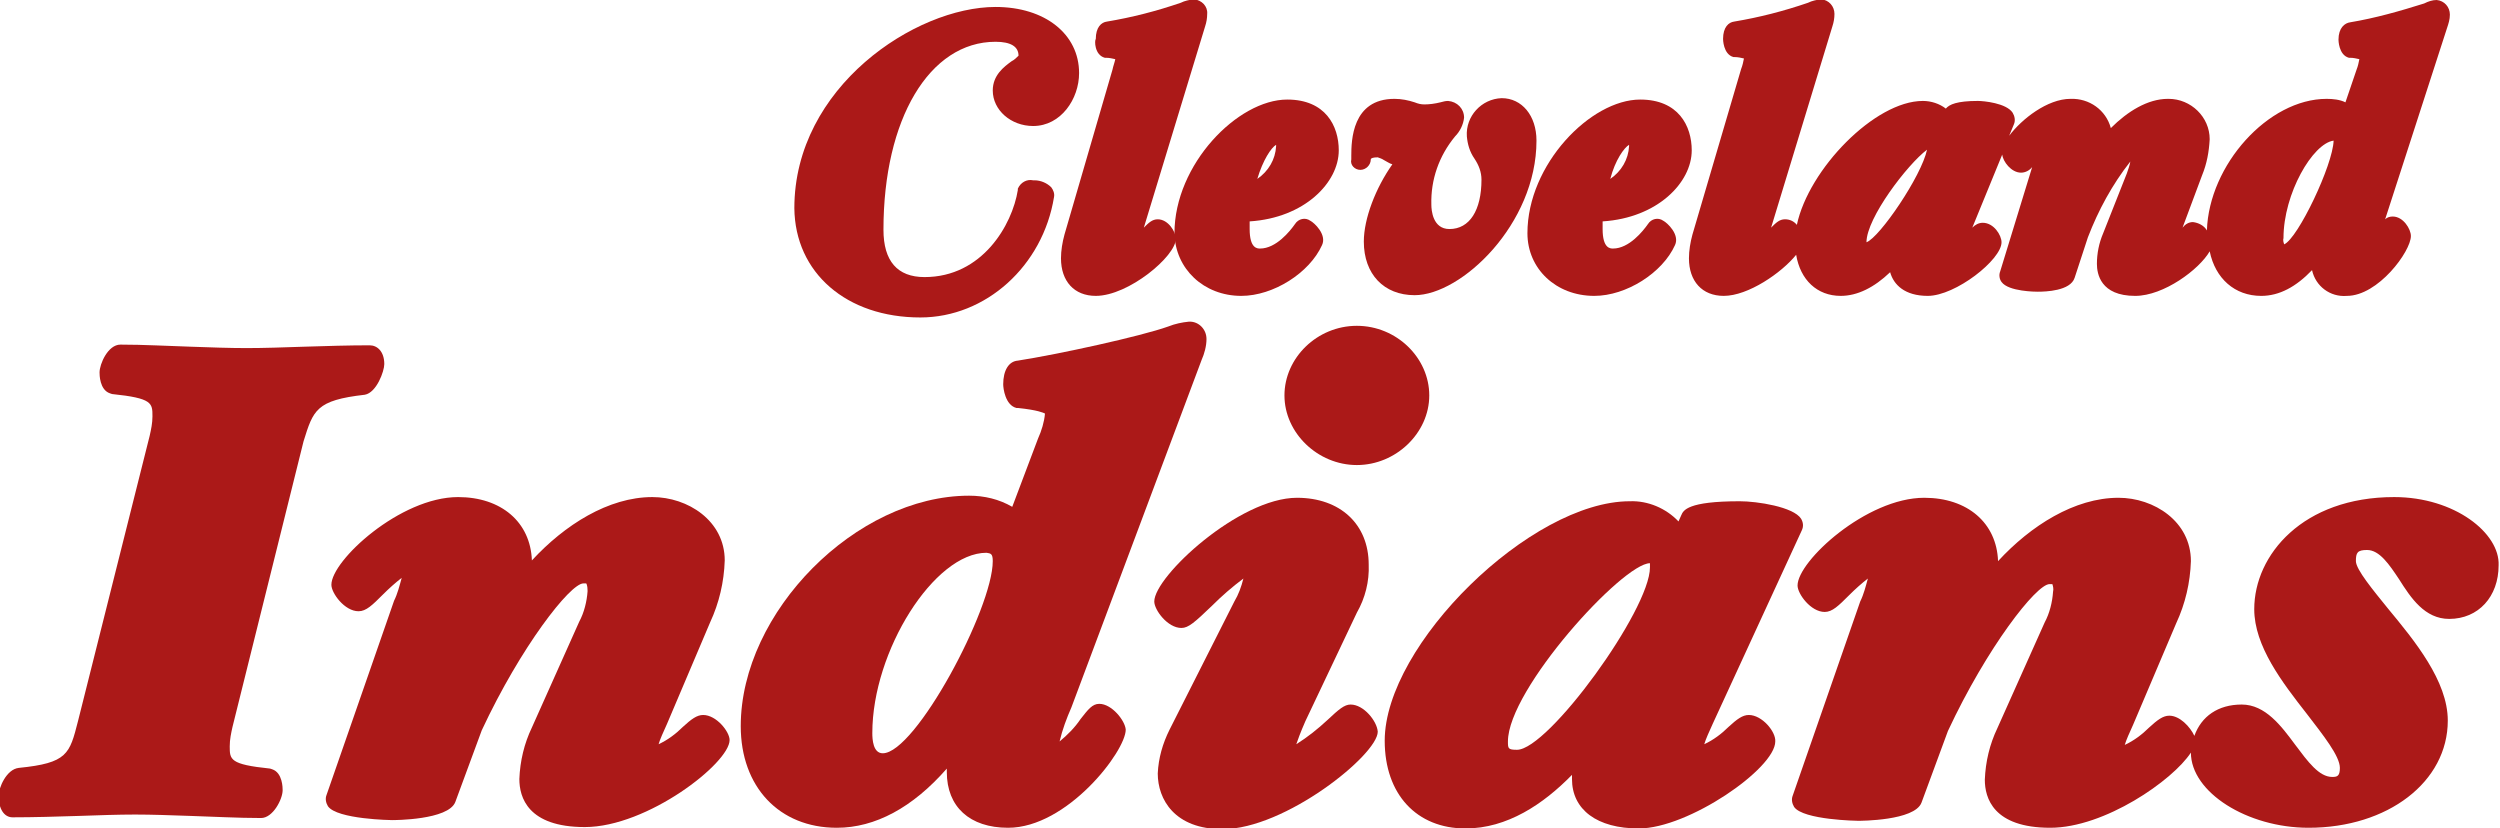<?xml version="1.0" encoding="utf-8"?>
<!-- Generator: Adobe Illustrator 24.1.3, SVG Export Plug-In . SVG Version: 6.00 Build 0)  -->
<svg version="1.1" id="Capa_1" xmlns="http://www.w3.org/2000/svg" xmlns:xlink="http://www.w3.org/1999/xlink" x="0px" y="0px"
	 width="359.1px" height="119px" viewBox="0 0 359.1 119" style="enable-background:new 0 0 359.1 119;" xml:space="preserve">
<style type="text/css">
	.st0{fill:#AB1918;}
</style>
<g>
	<path class="st0" d="M52.4,56.7c1.7-0.3,2.8-3.4,2.8-4.4c0-1.8-1-2.7-2.1-2.7c-3,0-6.2,0.1-9.4,0.2c-3,0.1-5.8,0.2-8.3,0.2
		c-2.4,0-5.2-0.1-8-0.2c-3.3-0.1-6.7-0.3-10.1-0.3c-1.8,0-3,2.8-3,4c0,0.3,0,2.5,1.5,3l0.3,0.1c5.8,0.6,5.8,1.3,5.8,3.2
		c0,1-0.2,1.9-0.4,2.8l-10.3,41c-1.2,4.7-1.5,6-8.5,6.7c-1.8,0.2-2.9,2.9-2.9,4c0,1.9,0.8,3.1,2,3.1c3.1,0,6.3-0.1,9.5-0.2
		c2.9-0.1,5.7-0.2,8.1-0.2s5.1,0.1,8,0.2c3.3,0.1,6.7,0.3,10.1,0.3c1.7,0,3.1-2.7,3.1-4c0-0.3,0-2.5-1.5-3l-0.3-0.1
		c-5.8-0.6-5.8-1.3-5.8-3.2c0-1,0.2-1.9,0.4-2.8l10.2-41C45,58.9,45.4,57.5,52.4,56.7L52.4,56.7z"/>
	<path class="st0" d="M101,102.7c-0.9,0-1.7,0.6-2.9,1.7c-1,1-2.2,1.9-3.5,2.5c0.2-0.7,0.7-1.8,1.2-2.9l6.2-14.6v0
		c1.3-2.8,2-5.8,2.1-8.9c0-5.7-5.3-9.1-10.4-9.1c-6.3,0-12.6,4-17.3,9.1c-0.2-5.5-4.4-9.1-10.6-9.1c-8.3,0-18.2,9.1-18.2,12.6
		c0,1.2,1.9,3.8,3.9,3.8c1.1,0,2-0.9,3.5-2.4c0.9-0.9,1.8-1.7,2.7-2.4c-0.3,1.1-0.6,2.3-1.1,3.3l-9.7,27.9c-0.2,0.5-0.1,1.1,0.2,1.6
		c1.3,1.9,9.2,2,9.2,2c0.3,0,8.1,0,9.1-2.6l3.8-10.3c5.6-12,12.7-21.1,14.6-21.1c0.1,0,0.3,0,0.4,0c0,0,0.2,0.2,0.2,1.1
		c-0.1,1.5-0.5,3.1-1.2,4.4l-6.8,15.2c-1.1,2.3-1.7,4.8-1.8,7.4c0,2.6,1.2,6.9,9.4,6.9c9,0,20.8-9.2,20.8-12.5
		C104.8,105.1,102.9,102.7,101,102.7z"/>
	<path class="st0" d="M157.9,101.1c-1,0-1.6,0.8-2.7,2.2c-0.8,1.2-1.9,2.3-3,3.2c0.4-1.7,1-3.3,1.7-4.9l18.7-49.9
		c0.4-0.9,0.7-2,0.7-3c0-1.4-1.1-2.5-2.4-2.5c0,0,0,0-0.1,0c-1,0.1-2,0.3-3,0.7c-3.9,1.4-15.8,4-21.6,4.9c-1.3,0.1-2.1,1.4-2.1,3.4
		c0,0.6,0.3,3,1.9,3.4l0.2,0c2.9,0.3,3.7,0.7,3.9,0.8c-0.1,1.2-0.5,2.5-1,3.6l-3.7,9.8c-1.9-1.1-4-1.6-6.2-1.6
		c-16.2,0-32.8,16.7-32.8,33.1c0,8.7,5.5,14.6,13.8,14.6c5.5,0,10.9-2.9,15.8-8.5c0,0.2,0,0.3,0,0.5c0,5,3.3,8,8.8,8
		c8.5,0,16.9-11,16.9-14.1C161.6,103.5,159.7,101.1,157.9,101.1z M142.6,80.6c0,6.8-11.1,27.6-15.8,27.6c-1.4,0-1.5-2-1.5-2.9
		c0-11.8,8.9-25.9,16.4-25.9C142.3,79.5,142.6,79.5,142.6,80.6z"/>
	<path class="st0" d="M194,101.2c-0.9,0-1.7,0.7-3.3,2.2c-1.4,1.3-2.9,2.5-4.5,3.5c0.2-0.6,0.6-1.7,1.3-3.3l7.4-15.6
		c1.2-2.1,1.8-4.5,1.7-6.9c0-5.8-4.1-9.6-10.3-9.6c-8.3,0-20.5,11.3-20.5,14.9c0,1.2,1.9,3.8,3.9,3.8c1,0,1.9-0.8,4.4-3.2
		c1.4-1.4,2.9-2.7,4.5-3.9c-0.3,1.2-0.7,2.3-1.3,3.3l-9.3,18.4c-1,2-1.6,4.1-1.7,6.3c0,3.7,2.4,8,9.3,8c9,0,22.3-10.7,22.3-14
		C197.8,103.6,195.9,101.2,194,101.2z"/>
	<path class="st0" d="M194.9,46.8c-5.7,0-10.4,4.6-10.4,10s4.8,10,10.4,10s10.4-4.6,10.4-10S200.6,46.8,194.9,46.8z"/>
	<path class="st0" d="M251.2,102.7c-0.9,0-1.7,0.6-2.9,1.7c-1,1-2.2,1.9-3.5,2.5c0.2-0.7,0.7-1.8,1.2-2.9l12.8-27.8
		c0.3-0.6,0.2-1.2-0.1-1.7c-1.1-1.7-6.3-2.5-8.8-2.5c-7.5,0-8.1,1.3-8.4,2l-0.4,0.9c-1.8-1.9-4.4-3-7-2.9
		c-14.2,0-35.2,20.6-35.2,34.4c0,7.7,4.6,12.6,11.6,12.6c6,0,11.2-3.5,15.3-7.7c0,0.2,0,0.4,0,0.6c0,4.4,3.6,7.1,9.6,7.1
		c7.1,0,19.6-8.6,19.6-12.5C255.1,105.1,253.1,102.7,251.2,102.7z M237,81.5c0,6.1-14.6,26.2-19.1,26.2c-1.3,0-1.3-0.2-1.3-1.2
		c0-7.5,16.5-25.6,20.4-25.6h0C237,81,237,81.3,237,81.5L237,81.5z"/>
	<path class="st0" d="M343.9,71.4c-13.1,0-20.1,8.3-20.1,16.1c0,5.3,4,10.5,7.6,15.1c2.3,3,4.7,6,4.7,7.7c0,1.2-0.4,1.3-1.1,1.3
		c-1.9,0-3.5-2.2-5.3-4.6c-2-2.7-4.3-5.8-7.7-5.8c-3.4,0-5.8,1.7-6.8,4.5c-0.6-1.3-2.1-2.9-3.6-2.9c-0.9,0-1.7,0.6-2.9,1.7
		c-1,1-2.2,1.9-3.5,2.5c0.2-0.7,0.7-1.8,1.2-2.9l6.2-14.6v0c1.3-2.8,2-5.8,2.1-8.9c0-5.7-5.3-9.1-10.4-9.1c-6.3,0-12.6,4-17.3,9.1
		c-0.2-5.5-4.4-9.1-10.6-9.1c-8.3,0-18.2,9.1-18.2,12.6c0,1.2,1.9,3.8,3.9,3.8c1.1,0,2-0.9,3.5-2.4c0.9-0.9,1.8-1.7,2.7-2.4
		c-0.3,1.1-0.6,2.3-1.1,3.3l-9.7,27.9c-0.2,0.5-0.1,1.1,0.2,1.6c1.3,1.9,9.2,2,9.2,2c0.3,0,8.1,0,9.1-2.6l3.8-10.3
		c5.6-12,12.7-21.1,14.6-21.1c0.1,0,0.3,0,0.4,0l0,0c0.1,0.3,0.2,0.7,0.1,1.1c-0.1,1.5-0.5,3.1-1.2,4.4l-6.8,15.2
		c-1.1,2.3-1.7,4.8-1.8,7.4c0,2.6,1.2,6.9,9.4,6.9c7.8,0,17.6-6.8,20.2-10.8c0,5.7,8.1,10.8,16.9,10.8c11.4,0,20-6.6,20-15.4
		c0-5.7-4.8-11.5-8.6-16.1c-2.1-2.6-4.6-5.6-4.6-6.8c0-1.2,0.2-1.6,1.6-1.6c1.8,0,3.2,2.1,4.6,4.2c1.7,2.7,3.7,5.7,7.2,5.7
		c4.2,0,7.1-3.2,7.1-7.7C359.1,76.6,352.6,71.4,343.9,71.4z"/>
	<path class="st0" d="M132.2,45.6c9.4,0,17.6-7.4,19.2-17.3c0.1-0.5-0.1-1-0.4-1.4c-0.6-0.6-1.5-1-2.4-1h-0.2
		c-0.9-0.2-1.8,0.3-2.2,1.2l0,0.2c-0.8,5-5.1,12.5-13.4,12.5c-3.9,0-5.9-2.3-5.9-6.8c0-15.9,6.6-27,16.1-27c2.2,0,3.3,0.7,3.3,2
		c-0.3,0.3-0.6,0.6-1,0.8c-1.1,0.8-2.7,2-2.7,4.2c0,2.8,2.6,5.1,5.8,5.1c4,0,6.6-3.9,6.6-7.6c0-5.6-4.9-9.5-12-9.5
		c-11.5,0-28.9,11.5-28.9,28.9C114.2,39.2,121.6,45.6,132.2,45.6z"/>
	<path class="st0" d="M158.7,8.3l0.2,0c0.4,0,0.9,0.1,1.3,0.2c-0.1,0.5-0.3,1-0.4,1.5l-6.9,23.7c-0.3,1.1-0.5,2.3-0.5,3.4
		c0,3.3,1.9,5.4,5,5.4c4.7,0,11.5-5.7,11.5-8.2c0-1-1.1-2.8-2.6-2.8c-0.8,0-1.3,0.5-2,1.2l8.8-28.9l0,0c0.2-0.6,0.3-1.2,0.3-1.8
		c0.1-1.1-0.8-2-1.9-2.1c0,0-0.1,0-0.1,0c-0.6,0.1-1.2,0.2-1.8,0.5c-3.5,1.2-7,2.1-10.6,2.7c-0.8,0.1-1.6,0.8-1.6,2.5
		C157.2,5.8,157.2,7.9,158.7,8.3z"/>
	<path class="st0" d="M178.3,42.5c4.6,0,9.8-3.3,11.6-7.3c0.7-1.5-1.1-3.2-1.7-3.5c-0.7-0.5-1.7-0.3-2.2,0.5c-0.7,1-2.7,3.5-5,3.5
		c-0.4,0-1.5,0-1.5-2.8c0-0.4,0-0.8,0-1.1c7.9-0.5,12.8-5.6,12.8-10.2c0-3.5-1.9-7.3-7.4-7.3c-7.1,0-16.2,9.3-16.2,19.2
		C168.8,38.6,172.9,42.5,178.3,42.5z M183.3,20.8c0,0.1,0,0.1,0,0.2c-0.1,1.9-1.1,3.6-2.7,4.7C181.4,23,182.6,21.2,183.3,20.8z"/>
	<path class="st0" d="M195.4,24.4c0.8,0,1.5-0.7,1.5-1.5c0-0.2,0.4-0.3,1-0.3c0.3,0.1,0.6,0.2,0.9,0.4c0.4,0.2,0.8,0.5,1.2,0.6
		c-2.4,3.4-4.1,7.8-4.1,11.1c0,4.7,2.9,7.7,7.3,7.7c6.7,0,17.5-10.2,17.5-22.2c0-3.6-2.1-6.1-5-6.1c-2.9,0.1-5.2,2.6-5,5.5
		c0.1,1.1,0.4,2.2,1.1,3.2c0.6,0.9,1,1.9,1,3c0,4.4-1.7,7.1-4.6,7.1c-2.4,0-2.6-2.7-2.6-3.5c-0.1-3.6,1.1-7,3.4-9.8
		c0.7-0.7,1.2-1.7,1.3-2.7c0-1.3-1-2.3-2.3-2.4c-0.4,0-0.7,0.1-1.1,0.2c-0.8,0.2-1.6,0.3-2.3,0.3c-0.5,0-0.9-0.1-1.4-0.3
		c-0.9-0.3-1.9-0.5-2.9-0.5c-6.1,0-6.2,6-6.2,8.2c0,0.2,0,0.3,0,0.5C193.9,23.7,194.6,24.4,195.4,24.4z"/>
	<path class="st0" d="M229,42.5c4.6,0,9.8-3.3,11.6-7.3c0.7-1.5-1.1-3.2-1.7-3.5c-0.7-0.5-1.7-0.3-2.2,0.5c-0.7,1-2.7,3.5-5,3.5
		c-0.4,0-1.5,0-1.5-2.8c0-0.4,0-0.8,0-1.1c7.9-0.5,12.8-5.6,12.8-10.2c0-3.5-1.9-7.3-7.4-7.3c-7.1,0-16.2,9.3-16.2,19.2
		C219.4,38.6,223.5,42.5,229,42.5z M234,20.8c0,0.1,0,0.1,0,0.2c-0.1,1.9-1.1,3.6-2.7,4.7C232,23,233.3,21.2,234,20.8L234,20.8z"/>
	<path class="st0" d="M243.1,33.7c-0.3,1.1-0.5,2.3-0.5,3.4c0,3.3,1.9,5.4,5,5.4c3.5,0,8.3-3.3,10.4-5.9c0.6,3.6,3,5.9,6.4,5.9
		c2.4,0,4.8-1.2,7.1-3.4c0.5,1.8,2.1,3.4,5.4,3.4c4,0,10.6-5.2,10.6-7.7c0-1-1.1-2.8-2.7-2.8c-0.6,0-1.1,0.3-1.5,0.7l4.3-10.5
		c0.1,1,1.3,2.6,2.7,2.6c0.6,0,1.2-0.3,1.6-0.8l-4.6,15c-0.2,0.5-0.1,1.1,0.2,1.5c1,1.4,5,1.4,5.2,1.4c1.1,0,4.7-0.1,5.3-2l1.9-5.8
		c1.5-3.9,3.5-7.6,6.1-10.9c-0.1,0.6-0.3,1.1-0.5,1.7l-3.4,8.6c-0.6,1.4-0.9,2.9-0.9,4.4c0,1.4,0.5,4.6,5.5,4.6
		c4.1,0,9.2-3.8,10.7-6.4c0.8,3.9,3.6,6.4,7.4,6.4c2.6,0,5-1.3,7.3-3.7c0.5,2.3,2.6,3.9,5,3.7c4.5,0,9.2-6.4,9.2-8.6
		c0-1-1.1-2.8-2.6-2.8c-0.4,0-0.8,0.1-1.1,0.4L351.5,4c0.2-0.6,0.4-1.2,0.4-1.9c0-1.1-0.8-2-1.9-2.1c0,0,0,0,0,0
		c-0.6,0-1.2,0.2-1.8,0.5c-3.5,1.1-7,2.1-10.6,2.7c-0.8,0.1-1.7,0.8-1.7,2.5c0,0,0,2.2,1.5,2.6l0.2,0c0.4,0,0.9,0.1,1.3,0.2
		c-0.1,0.5-0.2,1-0.4,1.5l-1.6,4.7c-0.8-0.4-1.8-0.5-2.7-0.5c-8.4,0-16.9,9.5-17.2,18.9c-0.4-0.7-1.2-1.1-2-1.2
		c-0.6,0-1.1,0.3-1.5,0.8l2.8-7.5l0,0c0.7-1.7,1-3.4,1.1-5.2c0-3.2-2.7-5.8-5.9-5.8c0,0-0.1,0-0.1,0c-2.9,0-5.8,1.8-8.2,4.2
		c-0.7-2.6-3.1-4.3-5.8-4.2c-3.3,0-7,2.9-8.8,5.3l0.7-1.7c0.2-0.5,0.1-1.1-0.2-1.6c-0.9-1.4-4.2-1.7-5-1.7c-3,0-4.1,0.5-4.6,1.1
		c-0.9-0.7-2.1-1.1-3.3-1.1c-6.9,0-16.4,9.8-18.1,17.8c-0.4-0.5-1-0.8-1.7-0.8c-0.8,0-1.3,0.5-2,1.2l8.8-28.9l0,0
		c0.2-0.6,0.3-1.2,0.3-1.8c0-1.1-0.8-2-1.9-2.1c0,0-0.1,0-0.1,0c-0.6,0.1-1.2,0.2-1.8,0.5c-3.5,1.2-7,2.1-10.6,2.7
		c-0.8,0.1-1.6,0.8-1.6,2.5c0,0,0,2.2,1.5,2.6l0.2,0c0.4,0,0.9,0.1,1.3,0.2c-0.1,0.5-0.2,1-0.4,1.5L243.1,33.7z M328.1,35.1
		c-0.1-0.3-0.2-0.6-0.1-0.9c0-6.4,4.2-13.6,7.2-14C335.1,23.7,330.1,34.2,328.1,35.1z M268.1,34.8L268.1,34.8
		c0-3.5,5.9-11.2,8.7-13.3C276,25.3,270,34.1,268.1,34.8L268.1,34.8z"/>
</g>
</svg>
